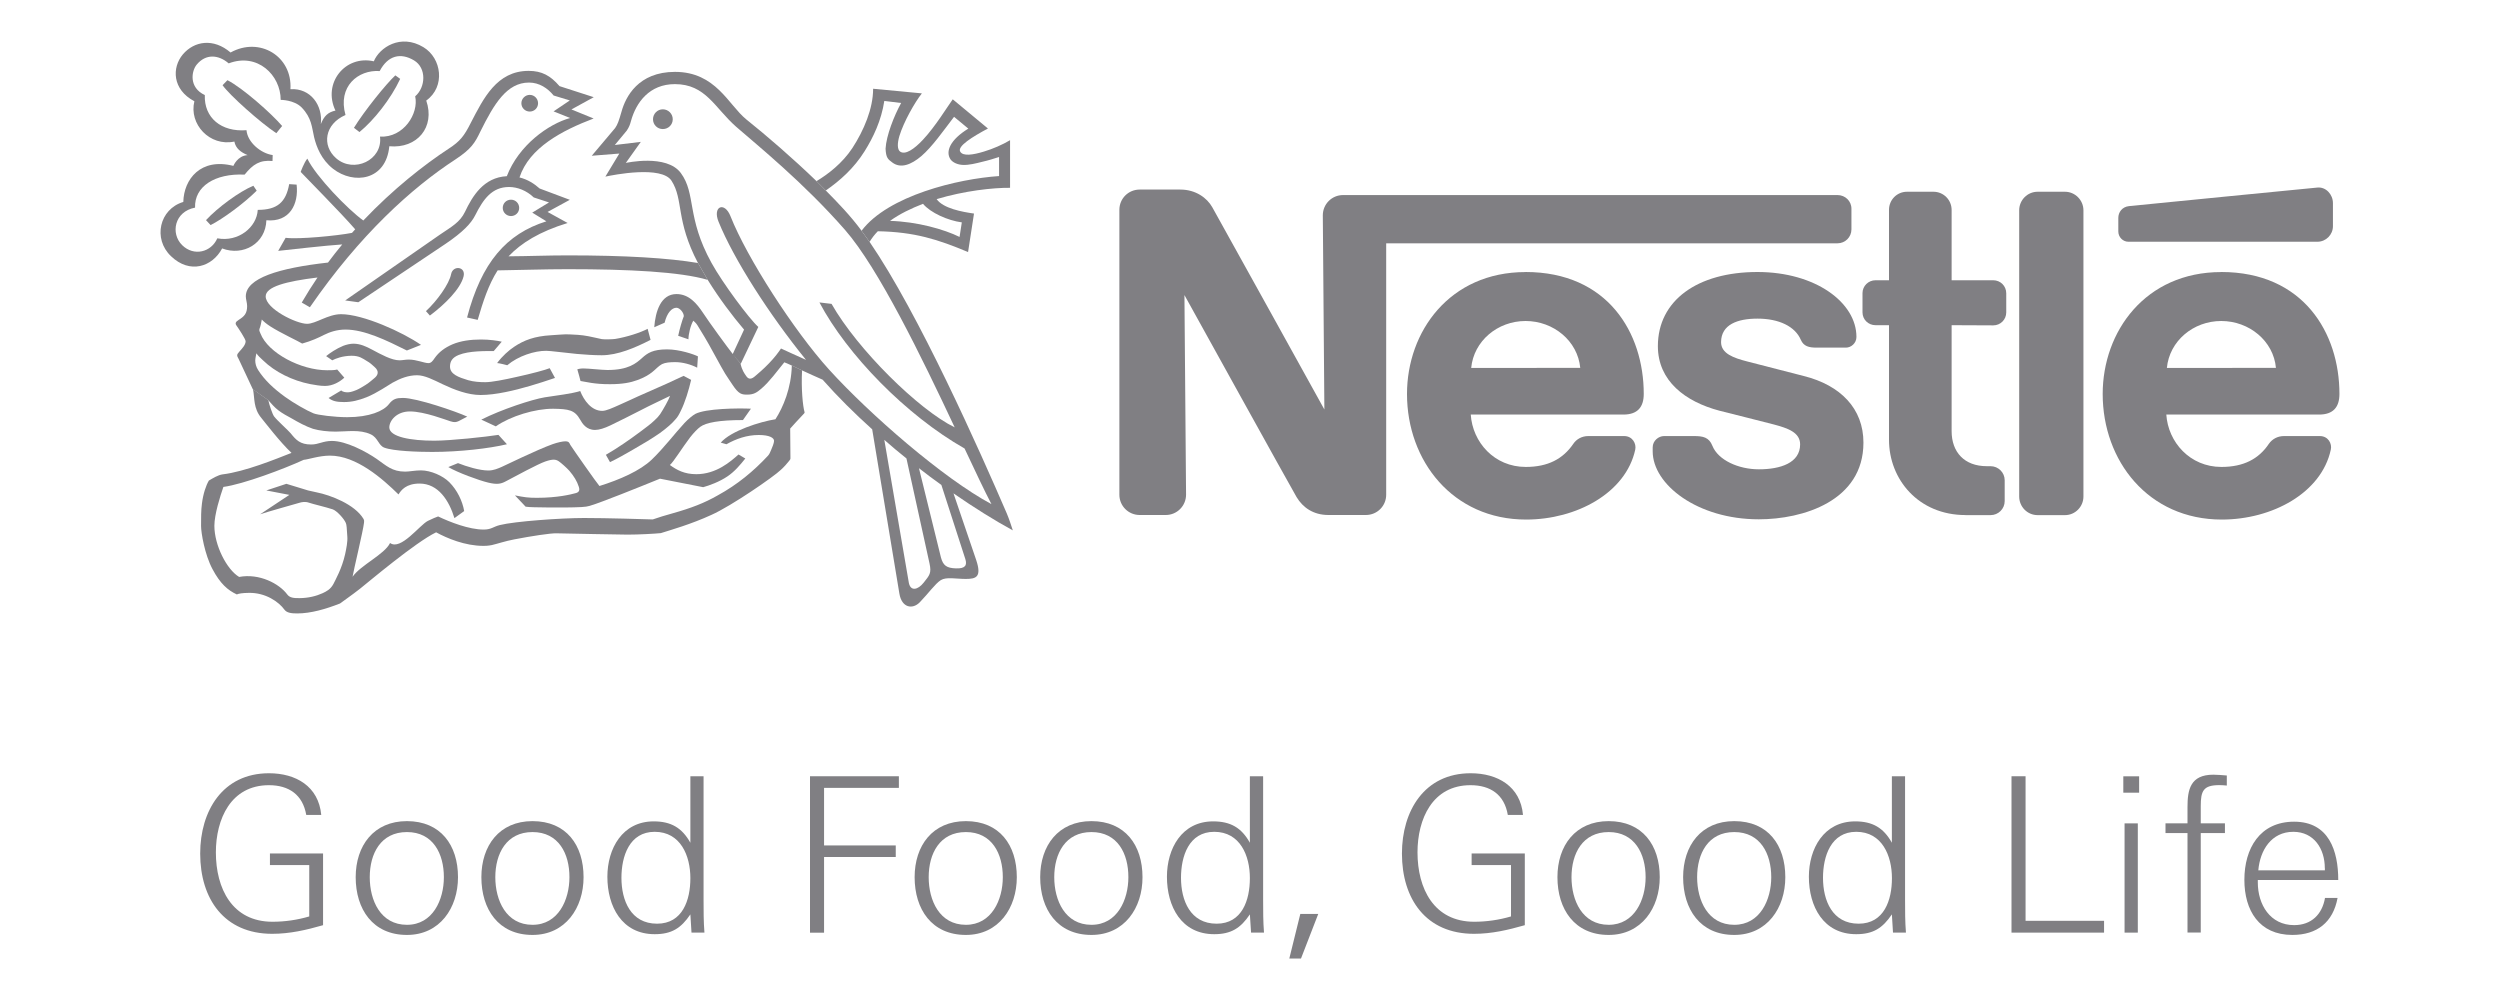 <?xml version="1.0" encoding="utf-8"?>
<!-- Generator: Adobe Illustrator 27.1.1, SVG Export Plug-In . SVG Version: 6.00 Build 0)  -->
<svg version="1.1" id="Layer_1" xmlns="http://www.w3.org/2000/svg" xmlns:xlink="http://www.w3.org/1999/xlink" x="0px" y="0px"
	 viewBox="0 0 400 160" style="enable-background:new 0 0 400 160;" xml:space="preserve">
<style type="text/css">
	.st0{fill:#807F83;}
</style>
<g>
	<path class="st0" d="M333.35,33.65c0-1.62-1.33-2.97-2.95-2.97h-4.38c-1.64,0-2.95,1.34-2.95,2.97v45.79
		c0,1.64,1.31,2.98,2.95,2.98h4.38c1.62,0,2.95-1.34,2.95-2.98V33.65z"/>
	<path class="st0" d="M338.93,34.86v2.17c0,0.91,0.73,1.65,1.62,1.65h30.23c1.38,0,2.49-1.13,2.49-2.49v-3.69
		c0-1.39-1.13-2.63-2.49-2.49c0,0-29.21,2.86-30.15,2.97C339.54,33.1,338.93,33.96,338.93,34.86"/>
	<path class="st0" d="M314.48,82.41c-7.51,0-12.24-5.69-12.24-12.05V52.03h-2.16c-1.15,0-2.08-0.9-2.08-2.05V46.9
		c0-1.14,0.94-2.06,2.08-2.06h2.16V33.57c0-1.6,1.28-2.89,2.87-2.89h4.25c1.6,0,2.9,1.3,2.9,2.92v11.24h6.65
		c1.17,0,2.09,0.92,2.09,2.09v3.05c0,1.15-0.92,2.08-2.08,2.08l-6.66-0.03v16.96c0,3.33,2.02,5.6,5.63,5.6h0.6
		c1.24,0,2.26,1.01,2.26,2.25v3.34c0,1.23-1.01,2.24-2.26,2.24H314.48z"/>
	<path class="st0" d="M244.09,51.36c4.49,0,8.34,3.2,8.75,7.5l-17.45,0.01C235.8,54.56,239.61,51.36,244.09,51.36v-7.83
		c-12.15,0-18.97,9.51-18.97,19.51c0,10.69,7.31,20.09,19.06,20.09c8.04,0,15.95-4.25,17.46-11.19c0.2-0.95-0.43-2.16-1.76-2.17
		h-5.75c-1.04,0-1.89,0.49-2.4,1.24c-1.65,2.42-4.06,3.7-7.61,3.7c-5.04,0-8.51-3.96-8.8-8.38h24.43c2.26,0,3.25-1.2,3.25-3.3
		c0-9.77-5.76-19.51-18.92-19.51V51.36z"/>
	<path class="st0" d="M355.4,51.36c4.48,0,8.36,3.2,8.75,7.5l-17.45,0.01C347.11,54.56,350.92,51.36,355.4,51.36v-7.83
		c-12.15,0-18.97,9.51-18.97,19.51c0,10.69,7.29,20.09,19.06,20.09c8.04,0,15.95-4.25,17.44-11.19c0.22-0.95-0.41-2.16-1.74-2.17
		h-5.75c-1.05,0-1.89,0.49-2.42,1.24c-1.62,2.42-4.04,3.7-7.6,3.7c-5.02,0-8.52-3.96-8.81-8.38h24.45c2.26,0,3.25-1.2,3.25-3.3
		c0-9.77-5.78-19.51-18.92-19.51V51.36z"/>
	<path class="st0" d="M294.01,31.21h-79.12c-1.8,0-3.24,1.45-3.24,3.24l0.25,31.07c0,0-17.04-30.79-17.94-32.37
		c-0.83-1.47-2.63-2.82-5.11-2.82h-6.5c-1.81,0-3.25,1.44-3.25,3.24v45.59c0,1.79,1.45,3.24,3.25,3.24h4.17
		c1.8,0,3.25-1.46,3.25-3.26l-0.26-31.93c0,0,17.2,31.09,17.94,32.32c0.99,1.66,2.67,2.87,5.1,2.87h5.99c1.81,0,3.25-1.45,3.25-3.24
		V38.93h72.21c1.23,0,2.23-0.99,2.23-2.23v-3.29C296.24,32.17,295.23,31.21,294.01,31.21"/>
	<path class="st0" d="M281.21,50.98c3.42,0,6.01,1.24,6.93,3.41c0.45,1.02,1.3,1.23,2.49,1.23h4.73c0.79,0,1.67-0.69,1.67-1.71
		c0-5.51-6.56-10.39-15.84-10.39c-9.61,0-15.93,4.56-15.93,11.86c0,5.59,4.41,8.89,9.84,10.33c2.47,0.63,6.68,1.67,8.73,2.21
		c2.22,0.59,4.19,1.27,4.19,3.18c0,2.97-3.15,3.99-6.6,3.99c-3.25,0-6.52-1.46-7.44-3.77c-0.54-1.36-1.5-1.55-2.94-1.55h-4.8
		c-0.84,0-1.81,0.72-1.81,1.81v0.63c0,5.32,7.16,10.88,16.98,10.88c7.01,0,16.74-2.9,16.74-12.27c0-5.43-3.64-9.18-9.55-10.66
		c-2.31-0.6-7.86-2.01-9.06-2.33c-2.16-0.56-4.17-1.25-4.17-3.1C275.4,51.93,277.98,50.98,281.21,50.98"/>
	<path class="st0" d="M106.05,20.65c0.88,0,1.59-0.69,1.59-1.57c0-0.87-0.71-1.59-1.59-1.59c-0.87,0-1.57,0.72-1.57,1.59
		C104.48,19.96,105.18,20.65,106.05,20.65"/>
	<path class="st0" d="M84.76,17.85c0.73,0,1.33-0.58,1.33-1.33c0-0.73-0.59-1.34-1.33-1.34c-0.73,0-1.34,0.61-1.34,1.34
		C83.42,17.27,84.03,17.85,84.76,17.85"/>
	<path class="st0" d="M68.78,50.49l-0.63-0.71c1.81-1.67,3.72-4.35,4.03-5.93c0.29-1.45,2.39-1.22,1.99,0.38
		C73.67,46.24,71.17,48.7,68.78,50.49"/>
	<path class="st0" d="M55.28,18.4c-3.34,1.45-3.83,4.88-1.5,6.92c2.82,2.47,7.49,0.3,7.02-3.46c3.79,0.2,6.23-3.7,5.63-6.45
		c1.69-1.45,1.84-4.54-0.19-5.75c-2.15-1.28-4.18-0.79-5.49,1.71C57.3,11.13,53.99,13.84,55.28,18.4l-1.6-0.69
		c-2.12-4.41,1.57-8.95,6.13-7.9c0.91-2.21,4.28-4.47,7.94-2.26c2.92,1.76,3.55,6.32,0.45,8.54c1.46,4.24-1.45,7.72-5.91,7.31
		c-0.52,5.49-5.69,6.19-9.01,3.6c-1.88-1.48-2.65-3.51-3.02-5.04c-0.38-1.63-0.38-3.08-1.99-4.76c-1.22-1.24-3.36-1.22-3.36-1.22
		c0-3.96-3.72-7.6-8.32-5.84c-1.64-1.41-3.66-1.56-5.11,0.19c-0.85,1.01-1.31,3.67,1.29,4.88c-0.14,3.63,2.63,5.94,6.67,5.62
		c0.15,1.92,2.29,3.72,4.19,3.98l-0.03,0.95c-2.02-0.19-3.13,0.52-4.46,2.18c-4.74-0.23-8.06,1.89-7.93,5.28
		c-3.32,0.64-3.95,4.14-2.07,6c1.89,1.86,4.67,1.12,5.63-1.09c3.36,0.64,6.32-1.77,6.47-4.55c3.14,0,4.51-1.23,5.03-4.12l1.19,0.08
		c0.35,3.12-1.1,6.05-4.84,5.7c-0.11,3.72-3.7,5.79-7.08,4.51c-1.57,2.95-5.17,4.14-8.18,1.24c-2.93-2.78-1.86-7.54,1.97-8.68
		c0.08-3.64,2.78-7.11,8.01-5.77c0,0,0.65-1.63,2.28-1.72c-1.07-0.45-1.91-1.06-2.12-2.17c-3.95,0.83-7.3-2.79-6.4-6.45
		c-3.56-1.88-3.61-5.39-1.85-7.49c1.83-2.16,4.9-2.65,7.64-0.31c4.63-2.57,9.9,0.58,9.58,5.87c3.24-0.2,5.21,2.61,4.86,5.59
		c0.52-1.3,1.14-1.91,2.36-2.17L55.28,18.4z"/>
	<path class="st0" d="M63.25,12.06l0.78,0.56c-1.5,3.21-4.21,6.63-6.52,8.51l-0.88-0.68C58.26,17.79,61.78,13.42,63.25,12.06"/>
	<path class="st0" d="M40.54,29.72l0.53,0.79c-1.94,1.95-5.49,4.58-7.38,5.5l-0.73-0.79C34.8,33.23,38.28,30.65,40.54,29.72"/>
	<path class="st0" d="M45.14,20.16l-0.93,1.15c-2.5-1.65-7.49-6.08-8.6-7.68l0.78-0.8C38.8,14.05,43.5,18.22,45.14,20.16"/>
	<path class="st0" d="M40.48,62.28c0.29,1.45,0.03,3.03,1.34,4.6c0.46,0.55,2.97,3.85,4.82,5.58c-2.49,0.98-7.45,3.01-11.03,3.44
		c-0.73,0.1-1.54,0.61-2.19,0.99c-0.46,0.77-0.92,2.13-1.11,3.68c-0.15,1.1-0.14,2.32-0.14,3.59c0,1.08,0.58,4.57,1.83,6.9
		c1.23,2.32,2.43,3.37,3.89,4.05c0.29-0.14,0.92-0.24,1.91-0.25c2.68-0.06,4.81,1.43,5.73,2.71c0.37,0.48,1.07,0.58,2.02,0.58
		c2.18,0,4.57-0.7,6.85-1.59c0.49-0.38,1.85-1.3,3.21-2.37c1.34-1.06,8.84-7.41,12.17-9.02c1.74,0.95,4.61,2.17,7.57,2.17
		c0.17,0,0.74,0,1.35-0.13c0.92-0.21,2.1-0.63,3.59-0.91c2.68-0.52,5.81-1,6.73-0.97c2.47,0.04,9.67,0.21,11.38,0.21
		c1.8,0,4.33-0.14,5.33-0.24c1.51-0.48,4.87-1.43,8.1-2.92c3.19-1.42,9.98-6.11,11.1-7.2c0.52-0.47,1-1.01,1.35-1.46
		c0.14-0.18,0.19-0.25,0.19-0.4c0-0.16-0.04-4.75-0.04-4.75s1.62-1.81,2.23-2.42c0.08-0.07,0.08-0.15,0.07-0.21
		c-0.28-0.92-0.56-3.77-0.4-6.68l-1.64-0.78c-0.08,3.62-1.39,6.69-2.62,8.6c-2.44,0.39-7.09,1.83-8.75,3.74l0.91,0.26
		c1.56-0.87,3.25-1.48,5.17-1.48c1.7,0,2.45,0.45,2.45,0.94c0,0.33-0.32,1.13-0.44,1.38c-0.15,0.29-0.24,0.68-0.52,0.98
		c-2.31,2.48-4.89,4.63-8.07,6.37c-2.13,1.21-4.14,2-7.3,2.89c-0.95,0.26-2.22,0.64-3.08,0.95c-1.17-0.04-7.39-0.23-11.01-0.23
		c-3.62,0-11.1,0.53-13.46,1.13c-1.08,0.27-1.35,0.72-2.59,0.72c-2.34,0-5.4-1.2-7.28-2.1c-0.28,0.08-0.95,0.38-1.64,0.71
		c-1.34,0.68-4.33,4.79-6.05,3.54c-0.88,1.82-4.7,3.53-6,5.4c0.15-0.98,1.69-7.35,1.83-8.63c0.03-0.22,0.05-0.4-0.09-0.64
		c-1.39-2.32-5.29-3.8-7.47-4.23c-0.65-0.14-0.97-0.21-1.39-0.31l-3.47-1.06l-3.21,1.06l3.69,0.71l-4.69,3.11
		c0.81-0.3,5.88-1.72,6.25-1.83c0.41-0.13,0.98-0.24,1.57-0.03c0.69,0.24,2.65,0.68,3.82,1.07c0.67,0.25,1.8,1.5,2.08,2.17
		c0.13,0.27,0.16,0.87,0.24,2.17c0.07,0.82-0.16,1.94-0.35,2.83c-0.52,2.32-1.56,4.12-1.88,4.78c-0.47,0.86-1.11,1.17-1.72,1.46
		c-1.03,0.47-2.3,0.78-3.68,0.79c-0.95,0.01-1.59-0.05-1.99-0.6c-1.28-1.72-4.46-3.4-7.69-2.79c-1.99-1.19-3.96-5.08-3.96-8.18
		c0-1.83,0.93-4.76,1.44-6.22c3.21-0.44,9.7-2.89,12.86-4.34c0.64-0.03,2.45-0.67,4.19-0.67c4.23,0,8.42,3.7,10.97,6.21
		c0.42-0.69,1.22-1.74,3.37-1.74c3,0,4.72,2.72,5.58,5.53l1.56-1.13c-0.28-1.61-1.12-3.35-2.37-4.61c-1.03-1.04-2.99-1.9-4.55-1.9
		c-0.92,0-1.88,0.2-2.51,0.2c-2.12,0-3.02-0.95-4.58-2.04c-1.71-1.17-4.88-2.87-7.15-2.87c-1.45,0-2.12,0.57-3.32,0.57
		c-1.77,0-2.43-0.73-3.28-1.79c-0.37-0.45-2.15-2.04-2.64-2.68c-0.29-0.37-0.79-1.88-0.94-2.63L40.48,62.28z"/>
	<path class="st0" d="M42.91,64.02c0.51,0.56,1.01,1.17,1.65,1.65c0.62,0.47,1.4,0.9,2.13,1.29c1.04,0.61,2.23,1.26,3.39,1.65
		c1.03,0.3,2.37,0.45,3.63,0.45c1.77,0,3.85-0.39,5.6,0.43c1.17,0.54,1.23,1.77,2.17,2.13c1.44,0.56,5.45,0.69,7.66,0.69
		c4.4,0,9.16-0.56,11.97-1.23l-1.36-1.5c-1.94,0.31-7.66,0.93-10.28,0.93c-3.68,0-7.18-0.59-7.18-2.13c0-1.04,1.13-2.55,3.3-2.55
		c2.32,0,5.84,1.39,6.49,1.58c0.63,0.2,0.9,0.15,1.32-0.04l1.36-0.71c-1.79-0.83-8.1-2.99-10.28-2.99c-1.04,0-1.6,0.14-2.26,1
		c-0.85,1.09-3.09,2.08-6.68,2.08c-1.95,0-4.77-0.35-5.39-0.62c-1.06-0.43-3.19-1.65-4.54-2.63c-1.76-1.27-3.26-2.65-4.3-4.28
		c-0.34-0.52-0.47-1.06-0.47-1.56c0.02-0.44,0.14-0.84,0.18-1.13c0.31,0.44,0.64,0.74,1.08,1.14c1.89,1.84,4.68,3.23,7.55,3.79
		c0.83,0.14,1.55,0.29,2.36,0.29c1.23,0,2.35-0.65,3.08-1.32l-1.14-1.31c-0.35,0.12-1.11,0.12-1.61,0.12
		c-4.17,0-9.45-2.73-10.67-5.89c-0.11-0.3-0.26-0.46-0.14-0.77c0.13-0.3,0.26-0.89,0.36-1.46c0.24,0.28,0.75,0.71,1.39,1.12
		c1.55,1,4.5,2.37,5.07,2.73c1.5-0.42,2.6-0.93,3.5-1.39c0.88-0.44,2.04-0.85,3.43-0.85c3.03,0,6.55,1.72,9.82,3.35l2.26-0.9
		c-2.92-2.03-9.27-4.91-12.79-4.91c-2.1,0-4.04,1.54-5.44,1.54c-1.72,0-6.62-2.4-6.62-4.39c0-1.53,3.19-2.4,8.29-3.02
		c-0.88,1.29-1.72,2.63-2.52,4.01l1.3,0.75c7.99-11.59,16.3-19.1,23.3-23.66c2.53-1.67,3.11-2.64,3.99-4.48
		c2.18-4.39,4.22-7.81,7.77-7.81c1.66,0,3.01,0.92,3.94,2.07l2.59,0.79l-2.6,1.75l2.65,1.06c-3.47,0.96-8.22,4.35-10.13,9.31
		c-3.71,0.19-5.5,3.19-6.69,5.7c-0.82,1.69-2.12,2.36-4.01,3.65L55.23,48.07l2.1,0.29L71.31,39c2.74-1.86,4.06-3.24,4.72-4.55
		c1.3-2.6,2.69-4.53,5.42-4.53c1.34,0,2.81,0.57,3.95,1.67l2.44,0.8l-2.68,1.63l2.26,1.39C81,37.42,77.04,42,74.73,50.8l1.7,0.38
		c0.85-2.9,1.7-5.58,3.19-7.92c3.72-0.05,7.48-0.19,11.17-0.19c9.85,0,18.03,0.41,22.45,1.71l-1.56-2.7
		c-4.74-0.8-11.58-1.22-20.89-1.22c-3.13,0-6.29,0.13-9.42,0.15c2.02-2.13,4.94-3.95,9.45-5.33l-3.21-1.77l3.56-1.94l-4.83-1.81
		c-0.85-0.76-1.91-1.45-3.22-1.77c1.56-4.76,6.82-7.52,11.86-9.43l-3.55-1.45L95,15.55l-5.48-1.77c-1.45-1.68-2.82-2.44-4.94-2.44
		c-5.1,0-7.22,4.4-9.26,8.33c-1.05,2.09-1.71,2.94-3.53,4.12c-3.91,2.56-8.9,6.47-13.66,11.49c-2.5-1.8-7.57-7.04-8.96-9.9
		c-0.55,0.68-1.06,2.13-1.06,2.13c0.49,0.55,6.51,6.61,8.72,9.18c-0.16,0.19-0.33,0.35-0.51,0.57c-2.37,0.46-8.54,1.06-10.62,0.79
		l-1.19,2.09c1.57-0.17,7.7-0.87,10.25-1.03c-0.79,0.94-1.54,1.91-2.28,2.9c-7.87,0.88-13.15,2.49-13.15,5.41
		c0,0.49,0.21,1.02,0.21,1.55c0,1.2-0.46,1.65-1.33,2.2c-0.57,0.35-0.61,0.6-0.35,0.95c0.24,0.33,1.44,2.13,1.44,2.48
		c0,0.59-0.57,1.17-1.04,1.7c-0.4,0.45-0.4,0.58-0.07,1.15l2.27,4.85L42.91,64.02z"/>
	<path class="st0" d="M140.45,37c-0.51,0.52-0.95,1.09-1.32,1.7l-1.28-1.78c4.24-5.63,15.44-8.31,22-8.75v-3.05
		c-0.84,0.27-1.73,0.55-2.58,0.74c-1.17,0.3-2.24,0.56-3.17,0.53c-0.9-0.03-1.66-0.4-2.01-0.88c-0.87-1.27-0.05-3.16,2.84-4.93
		l-2.28-1.89c-1.75,2.28-3.48,4.78-5.25,6.3c-1.6,1.35-3.28,2.03-4.63,1.01c-0.72-0.53-1.01-0.77-1.08-2.21
		c0.11-2.08,1.36-5.26,2.49-7.31l-2.69-0.33c-0.48,3.14-1.77,5.83-3.15,8.04c-1.72,2.75-3.93,4.7-6.21,6.29l-1.5-1.49
		c1.85-1.11,4.14-2.86,5.75-5.3c1.83-2.82,3.32-6.3,3.32-9.49l7.8,0.74c-1.11,1.39-2.91,4.55-3.6,6.83
		c-0.35,1.19-0.33,2.13,0.1,2.47c0.82,0.61,2.26-0.37,3.67-1.88c1.99-2.12,3.93-5.32,4.77-6.47l5.63,4.67
		c-2.49,1.33-4.92,2.84-4.44,3.69c0.43,0.79,2.06,0.53,3.8,0c1.43-0.43,2.97-1.1,4.18-1.82v7.62c-2.72-0.03-7.32,0.48-11.75,1.81
		c1.06,1.49,4.07,2.04,5.98,2.31l-0.95,6.16C150.06,38.3,146.33,37.11,140.45,37l1.93-1.66c4.35,0.12,8.68,1.35,11.15,2.57
		l0.36-2.33c-2.23-0.29-5.02-1.54-6.21-2.97c-1.91,0.74-3.74,1.62-5.29,2.74L140.45,37z"/>
	<path class="st0" d="M117.24,56.64l1.81-3.9c-1.89-2.22-4.03-5.07-5.81-7.95l-1.56-2.7c-3.61-6.87-2.28-10.11-4.23-13.16
		c-1.57-2.48-9.32-0.95-10.59-0.67l2.23-3.69l-4.41,0.35l3.74-4.43c0.4-0.58,0.59-1.12,1.03-2.65c0.65-2.34,2.66-6.34,8.55-6.34
		c6.53,0,8.55,5.28,11.39,7.59c3.24,2.59,7.48,6.25,11.26,9.9l1.49,1.5c1.93,1.96,3.91,3.99,5.72,6.44l1.28,1.78
		c7.87,11.48,17.62,33.41,21.95,43.45c0.41,0.97,0.71,1.95,0.96,2.7c-2.93-1.6-6.17-3.62-9.49-5.92l-1.94-1.35
		c-1.19-0.85-2.41-1.75-3.6-2.69l-2-1.56c-1.19-0.95-2.37-1.94-3.53-2.96l3.93,22.9c0.28,1.35,1.44,1.12,2.37-0.06
		c0.93-1.18,1.28-1.5,0.93-3.08l-3.69-16.8l2,1.56l3.52,14.29c0.35,1.29,0.9,1.7,2.39,1.75c1.51,0.06,1.83-0.5,1.51-1.5l-3.83-11.85
		l1.94,1.35l3.63,10.66c0.91,2.72,0,3.03-1.66,3.03c-1.62,0-3.09-0.36-4,0.19c-0.9,0.57-2.02,2.16-3.36,3.54
		c-1.17,1.2-2.9,0.89-3.27-1.39l-4.35-26.28c-2.83-2.54-5.52-5.22-7.93-7.94c-1.04-0.45-2.23-1-3.3-1.49l-1.63-0.77
		c-0.58-0.28-1.01-0.45-1.2-0.52c-1.19,1.45-2.34,3.07-3.68,4.22c-0.72,0.61-1.21,0.95-2.26,0.95c-0.32,0-0.74,0-1.11-0.21
		c-0.41-0.24-0.78-0.68-1.2-1.31c-0.31-0.5-0.79-1.13-1.2-1.81c-0.87-1.45-1.79-3.25-2.63-4.72c-0.93-1.65-1.74-2.87-1.84-3.08
		c-0.17-0.3-0.64-0.7-0.64-0.7c-0.45,0.74-0.78,2.18-0.78,2.98l-1.64-0.56c0.22-1.07,0.63-2.47,0.9-3.14c0-0.57-0.65-1.35-1.18-1.35
		c-0.74,0-1.51,0.81-1.89,2.39l-1.66,0.73c0.19-2.54,1.05-5.31,3.56-5.31c2.01,0,3.26,1.54,4.23,2.99
		C113.41,51.49,116.55,55.79,117.24,56.64l1.25,1.57c0.22,1.01,0.64,1.58,0.85,1.88c0.42,0.68,0.89,0.63,1.55,0.03
		c0.31-0.27,1.25-1.04,2.17-2.01c0.82-0.84,1.59-1.86,1.9-2.35c0.92,0.41,2.62,1.22,4,1.82c-5.9-7.28-11.55-16.09-13.99-22.1
		c-1.01-2.48,0.97-3.31,1.92-0.86c2.61,6.62,10.18,18.36,15.76,24.51c6.46,7.12,18.29,17.42,25.98,21.53
		c-1.13-2.15-2.59-5.28-4.3-8.9c-9.35-5.31-18.8-15.02-23.22-23.37l1.94,0.23c4.12,7.26,13.91,16.93,19.7,19.76
		c-5.29-11.26-12.19-25.46-17.55-31.6c-6.67-7.61-13.96-13.48-17.43-16.51c-3.43-3.03-4.85-6.81-9.79-6.81
		c-4.07,0-6.2,2.92-7.02,5.89c-0.16,0.58-0.28,0.95-0.68,1.55l-1.91,2.3l4.16-0.5l-2.4,3.37c0,0,6.52-1.47,8.8,1.61
		c2.47,3.35,0.88,7.09,4.91,14.38c1.76,3.21,6.05,8.97,7.49,10.25l-2.81,5.9L117.24,56.64z"/>
	<path class="st0" d="M53.16,57.65l-0.98-0.67c0.55-0.46,1.64-1.2,2.71-1.64c0.56-0.22,1.19-0.35,1.65-0.35
		c1.12,0,2.06,0.46,2.99,0.95c1.46,0.78,3.13,1.71,4.39,1.71c0.47,0,0.95-0.12,1.48-0.12c1.27,0,2.47,0.57,3.16,0.57
		c0.42,0,0.69-0.37,0.96-0.77c0.7-1.01,1.66-1.71,2.86-2.23c1.32-0.56,2.89-0.78,4.6-0.78c1.34,0,2.64,0.19,3.3,0.35
		c0,0-1.03,1.23-1.28,1.5c-1.35,0-3.94-0.05-5.6,0.62C72.36,57.21,72,57.82,72,58.65c0,1.23,1.36,1.71,2.9,2.18
		c0.9,0.26,1.9,0.32,2.75,0.32c1.04,0,3.06-0.4,5.04-0.85c2.39-0.52,4.61-1.12,5.26-1.39l0.85,1.56c-2.65,0.9-5.37,1.75-7.91,2.26
		c-1.42,0.29-2.8,0.47-4.01,0.47c-2.02,0-4.22-0.85-6.03-1.71c-1.54-0.74-2.9-1.45-4.12-1.45c-1.36,0-2.65,0.48-3.92,1.19
		c-0.63,0.36-2.5,1.66-4.17,2.33c-1.27,0.49-2.32,0.77-3.61,0.77c-1.16,0-1.85-0.16-2.46-0.65l2.03-1.21c0.24,0.25,0.7,0.3,1.01,0.3
		c0.27,0,0.62-0.04,1.41-0.36c0.45-0.19,1.11-0.59,1.49-0.83c0.79-0.51,1.04-0.82,1.37-1.06c0.61-0.48,0.84-1.12,0.04-1.81
		c-0.35-0.32-0.73-0.68-1.23-0.95c-0.68-0.41-1.18-0.84-2.44-0.84C54.78,56.94,53.73,57.36,53.16,57.65"/>
	<path class="st0" d="M81.16,58.44c0,0-1.2-0.33-1.62-0.35c0.82-1.11,1.86-2.03,2.7-2.59c1.62-1.09,3.32-1.71,5.9-1.86
		c0.72-0.03,2.15-0.19,2.95-0.14c0.71,0.03,1.94,0.07,3.07,0.3c0.79,0.14,1.53,0.35,2.13,0.46c0.38,0.06,1.68,0.04,2.15-0.03
		c1.82-0.3,4.02-1,5.18-1.62l0.47,1.77c-2.47,1.26-5.25,2.46-7.81,2.46c-1.31,0-2.67-0.1-3.97-0.21c-2.27-0.22-4.24-0.5-4.91-0.5
		C85.56,56.11,82.91,56.95,81.16,58.44"/>
	<path class="st0" d="M79.33,68.22l-2.32-1.08c3.2-1.62,8.13-3.24,10.15-3.57c2.02-0.32,4.33-0.57,5.67-1.01
		c0.6,1.52,1.81,3.18,3.53,3.18c0.64,0,1.68-0.49,2.72-0.95c1.16-0.51,2.36-1.08,2.96-1.35c0.65-0.29,2.8-1.24,4.61-2.04
		c0.71-0.3,2.59-1.23,2.72-1.26l1.21,0.64c-0.37,1.61-0.96,3.57-1.66,4.97c-0.27,0.57-0.53,1.02-0.83,1.33
		c-0.52,0.63-1.38,1.39-2.51,2.21c-1.22,0.85-2.7,1.74-4.28,2.64c-1.23,0.71-2.47,1.43-3.7,2.01l-0.66-1.17
		c1.92-1.11,3.9-2.49,5.61-3.77c0.82-0.61,1.61-1.2,2.15-1.72c0.42-0.39,0.7-0.69,0.92-1.01c0.5-0.76,1.34-2.24,1.59-2.93
		c-0.72,0.36-3.45,1.63-4.66,2.28c-1.38,0.71-3.61,1.83-4.86,2.43c-0.98,0.47-1.84,0.74-2.48,0.74c-1.4,0-2.04-1.03-2.38-1.64
		c-0.88-1.56-1.83-1.71-4.32-1.75C85.65,65.38,81.69,66.57,79.33,68.22"/>
	<path class="st0" d="M92.88,60.96c0,0-0.34-1.36-0.51-1.87c0,0,0.4-0.14,0.94-0.14c0.87,0,3,0.25,3.88,0.25
		c3.35,0,4.58-1.06,5.56-1.94c0.84-0.76,1.7-1.36,3.98-1.36c1.99,0,4.3,0.79,4.94,1.12l-0.12,1.81c-1-0.52-2.33-0.89-3.52-0.89
		c-0.83,0-1.58,0.06-2.11,0.32c-0.58,0.32-0.94,0.77-1.5,1.22c-0.59,0.49-1.4,0.96-2.46,1.34c-1.05,0.39-2.37,0.65-4.33,0.65
		C95.08,61.49,93.68,61.07,92.88,60.96"/>
	<path class="st0" d="M71.73,74.73l1.55-0.63c1.39,0.55,3.45,1.18,4.86,1.18c0.84,0,1.56-0.33,2.14-0.58
		c0.45-0.19,5.59-2.72,8.13-3.63c0.81-0.29,1.64-0.46,2.04-0.46c0.61,0,0.65,0.28,0.8,0.57c0.48,0.75,4.28,6.17,4.66,6.58
		c3.21-1,6.51-2.43,8.39-4.24c1.99-1.93,3.63-4.12,5.21-5.83c0.62-0.67,1.37-1.26,1.73-1.46c1.66-0.87,6.76-0.94,8.91-0.84
		l-1.28,1.82c-3.79,0-5.91,0.4-6.84,1.09c-0.41,0.3-1.01,0.91-1.6,1.66c-1.29,1.7-2.7,4-3.25,4.44c1.09,0.79,2.31,1.47,4.23,1.47
		c3.2,0,5.48-2.02,6.75-3.15l1.09,0.64c-0.82,1.03-1.72,2.1-2.87,2.87c-1.29,0.87-2.9,1.45-3.87,1.72
		c-1.86-0.35-5.95-1.17-6.91-1.36c-3.55,1.44-9.31,3.77-11.26,4.35c-0.28,0.09-0.73,0.16-1.3,0.19c-1.53,0.08-3.66,0.08-5.6,0.06
		c-1.39-0.02-2.69-0.02-3.34-0.12l-1.71-1.81c1.51,0.3,2.1,0.39,3.51,0.39c3.33,0,5.47-0.55,6.18-0.74c0.61-0.15,0.71-0.5,0.52-1.05
		c-0.27-0.85-0.76-1.66-1.5-2.53c-0.42-0.47-1.32-1.27-1.69-1.52c-0.46-0.31-0.92-0.4-2.17,0.03c-1.17,0.4-4.78,2.36-6.35,3.19
		c-0.75,0.4-1.38,0.52-2.76,0.19C76.64,76.87,73.14,75.58,71.73,74.73"/>
	<path class="st0" d="M81.76,34.57c0.73,0,1.31-0.58,1.31-1.3c0-0.74-0.58-1.32-1.31-1.32c-0.74,0-1.32,0.57-1.32,1.32
		C80.44,33.98,81.03,34.57,81.76,34.57"/>
	<path class="st0" d="M43.55,149.41c-7.67,0-11.52-5.58-11.52-12.84c0-6.8,3.57-12.85,11.01-12.85c4.28,0,7.93,2.07,8.36,6.67H49
		c-0.56-3.24-2.78-4.76-5.97-4.76c-6.1,0-8.49,5.42-8.49,10.75c0,5.77,2.6,11.1,9.06,11.1c1.98,0,3.98-0.29,5.88-0.85v-8.22h-6.29
		v-1.86h8.5v11.48C49,148.8,46.39,149.41,43.55,149.41"/>
	<path class="st0" d="M65.11,149.59c-5.46,0-8.2-4.12-8.2-9.24c0-5.04,2.88-8.97,8.2-8.97c5.39,0,8.17,3.84,8.17,8.97
		C73.28,145.26,70.38,149.59,65.11,149.59 M65.11,133.13c-4.19,0-5.95,3.45-5.95,7.22c0,3.71,1.72,7.62,5.95,7.62
		c4.15,0,5.91-4.03,5.91-7.62C71.02,136.61,69.3,133.13,65.11,133.13"/>
	<path class="st0" d="M85.2,149.59c-5.46,0-8.18-4.12-8.18-9.24c0-5.04,2.86-8.97,8.18-8.97c5.41,0,8.17,3.84,8.17,8.97
		C93.37,145.26,90.47,149.59,85.2,149.59 M85.2,133.13c-4.17,0-5.95,3.45-5.95,7.22c0,3.71,1.73,7.62,5.95,7.62
		c4.15,0,5.91-4.03,5.91-7.62C91.12,136.61,89.39,133.13,85.2,133.13"/>
	<path class="st0" d="M110.64,149.22l-0.18-2.92c-1.49,2.21-3,3.17-5.71,3.17c-5.25,0-7.57-4.44-7.57-9.19c0-4.5,2.4-8.86,7.41-8.86
		c2.76,0,4.52,1.01,5.87,3.42V124.2h2.11v19.79c0,1.72,0,3.48,0.14,5.23H110.64z M104.75,133.09c-4.06,0-5.32,3.93-5.32,7.36
		c0,3.63,1.49,7.34,5.7,7.34c4.1,0,5.33-3.8,5.33-7.28C110.46,136.93,108.9,133.09,104.75,133.09"/>
	<polygon class="st0" points="131.85,126.06 131.85,135.27 143.32,135.27 143.32,137.12 131.85,137.12 131.85,149.23 129.6,149.23 
		129.6,124.2 143.82,124.2 143.82,126.06 	"/>
	<path class="st0" d="M154.54,149.59c-5.47,0-8.2-4.12-8.2-9.24c0-5.04,2.86-8.97,8.2-8.97c5.39,0,8.15,3.84,8.15,8.97
		C162.69,145.26,159.79,149.59,154.54,149.59 M154.54,133.13c-4.19,0-5.95,3.45-5.95,7.22c0,3.71,1.72,7.62,5.95,7.62
		c4.14,0,5.91-4.03,5.91-7.62C160.45,136.61,158.73,133.13,154.54,133.13"/>
	<path class="st0" d="M174.63,149.59c-5.46,0-8.2-4.12-8.2-9.24c0-5.04,2.88-8.97,8.2-8.97c5.39,0,8.17,3.84,8.17,8.97
		C182.81,145.26,179.91,149.59,174.63,149.59 M174.63,133.13c-4.18,0-5.95,3.45-5.95,7.22c0,3.71,1.73,7.62,5.95,7.62
		c4.15,0,5.91-4.03,5.91-7.62C180.55,136.61,178.83,133.13,174.63,133.13"/>
	<path class="st0" d="M200.17,149.22l-0.19-2.92c-1.48,2.21-3.02,3.17-5.7,3.17c-5.27,0-7.57-4.44-7.57-9.19
		c0-4.5,2.37-8.86,7.39-8.86c2.78,0,4.54,1.01,5.88,3.42V124.2h2.12v19.79c0,1.72,0,3.48,0.14,5.23H200.17z M194.28,133.09
		c-4.08,0-5.32,3.93-5.32,7.36c0,3.63,1.49,7.34,5.7,7.34c4.09,0,5.32-3.8,5.32-7.28C199.99,136.93,198.43,133.09,194.28,133.09"/>
	<polygon class="st0" points="208.16,153.36 206.29,153.36 208.05,146.23 210.92,146.23 	"/>
	<path class="st0" d="M235.84,149.41c-7.69,0-11.53-5.58-11.53-12.84c0-6.8,3.57-12.85,11-12.85c4.28,0,7.96,2.07,8.37,6.67h-2.43
		c-0.55-3.24-2.76-4.76-5.97-4.76c-6.1,0-8.48,5.42-8.48,10.75c0,5.77,2.6,11.1,9.08,11.1c1.96,0,3.97-0.29,5.88-0.85v-8.22h-6.3
		v-1.86h8.51v11.48C241.26,148.8,238.68,149.41,235.84,149.41"/>
	<path class="st0" d="M257.39,149.59c-5.46,0-8.2-4.12-8.2-9.24c0-5.04,2.86-8.97,8.2-8.97c5.39,0,8.17,3.84,8.17,8.97
		C265.56,145.26,262.65,149.59,257.39,149.59 M257.39,133.13c-4.19,0-5.95,3.45-5.95,7.22c0,3.71,1.72,7.62,5.95,7.62
		c4.14,0,5.91-4.03,5.91-7.62C263.3,136.61,261.56,133.13,257.39,133.13"/>
	<path class="st0" d="M277.48,149.59c-5.46,0-8.18-4.12-8.18-9.24c0-5.04,2.86-8.97,8.18-8.97c5.41,0,8.17,3.84,8.17,8.97
		C285.65,145.26,282.75,149.59,277.48,149.59 M277.48,133.13c-4.19,0-5.94,3.45-5.94,7.22c0,3.71,1.72,7.62,5.94,7.62
		c4.15,0,5.92-4.03,5.92-7.62C283.4,136.61,281.67,133.13,277.48,133.13"/>
	<path class="st0" d="M302.88,149.22l-0.18-2.92c-1.49,2.21-3,3.17-5.71,3.17c-5.25,0-7.57-4.44-7.57-9.19
		c0-4.5,2.39-8.86,7.41-8.86c2.76,0,4.53,1.01,5.87,3.42V124.2h2.11v19.79c0,1.72,0,3.48,0.14,5.23H302.88z M297,133.09
		c-4.06,0-5.32,3.93-5.32,7.36c0,3.63,1.49,7.34,5.7,7.34c4.1,0,5.33-3.8,5.33-7.28C302.71,136.93,301.14,133.09,297,133.09"/>
	<polygon class="st0" points="321.84,149.22 321.84,124.2 324.09,124.2 324.09,147.33 336.65,147.33 336.65,149.22 	"/>
	<path class="st0" d="M339.73,124.21h2.53v2.62h-2.53V124.21z M339.93,131.74h2.12v17.48h-2.12V131.74z"/>
	<path class="st0" d="M355.09,125.62c-2.57,0-2.97,0.93-2.97,3.35v2.76h3.87v1.56h-3.87v15.92h-2.12v-15.92h-3.52v-1.56h3.52v-2.6
		c0-2.73,0.42-5.18,4.13-5.18c0.72,0,1.44,0.08,2.16,0.13v1.61C355.89,125.65,355.51,125.62,355.09,125.62"/>
	<path class="st0" d="M361.25,140.79v0.41c0,3.53,1.97,6.82,5.81,6.82c2.76,0,4.49-1.72,4.94-4.35h2.01
		c-0.72,3.9-3.29,5.92-7.24,5.92c-5.32,0-7.67-3.94-7.67-8.82c0-5,2.46-9.3,7.96-9.3c5.57,0,7.06,4.67,7.06,9.33H361.25z
		 M371.97,138.9c0-3.08-1.72-5.81-5.04-5.81c-3.53,0-5.33,2.97-5.6,6.16h10.65V138.9z"/>
</g>
</svg>
